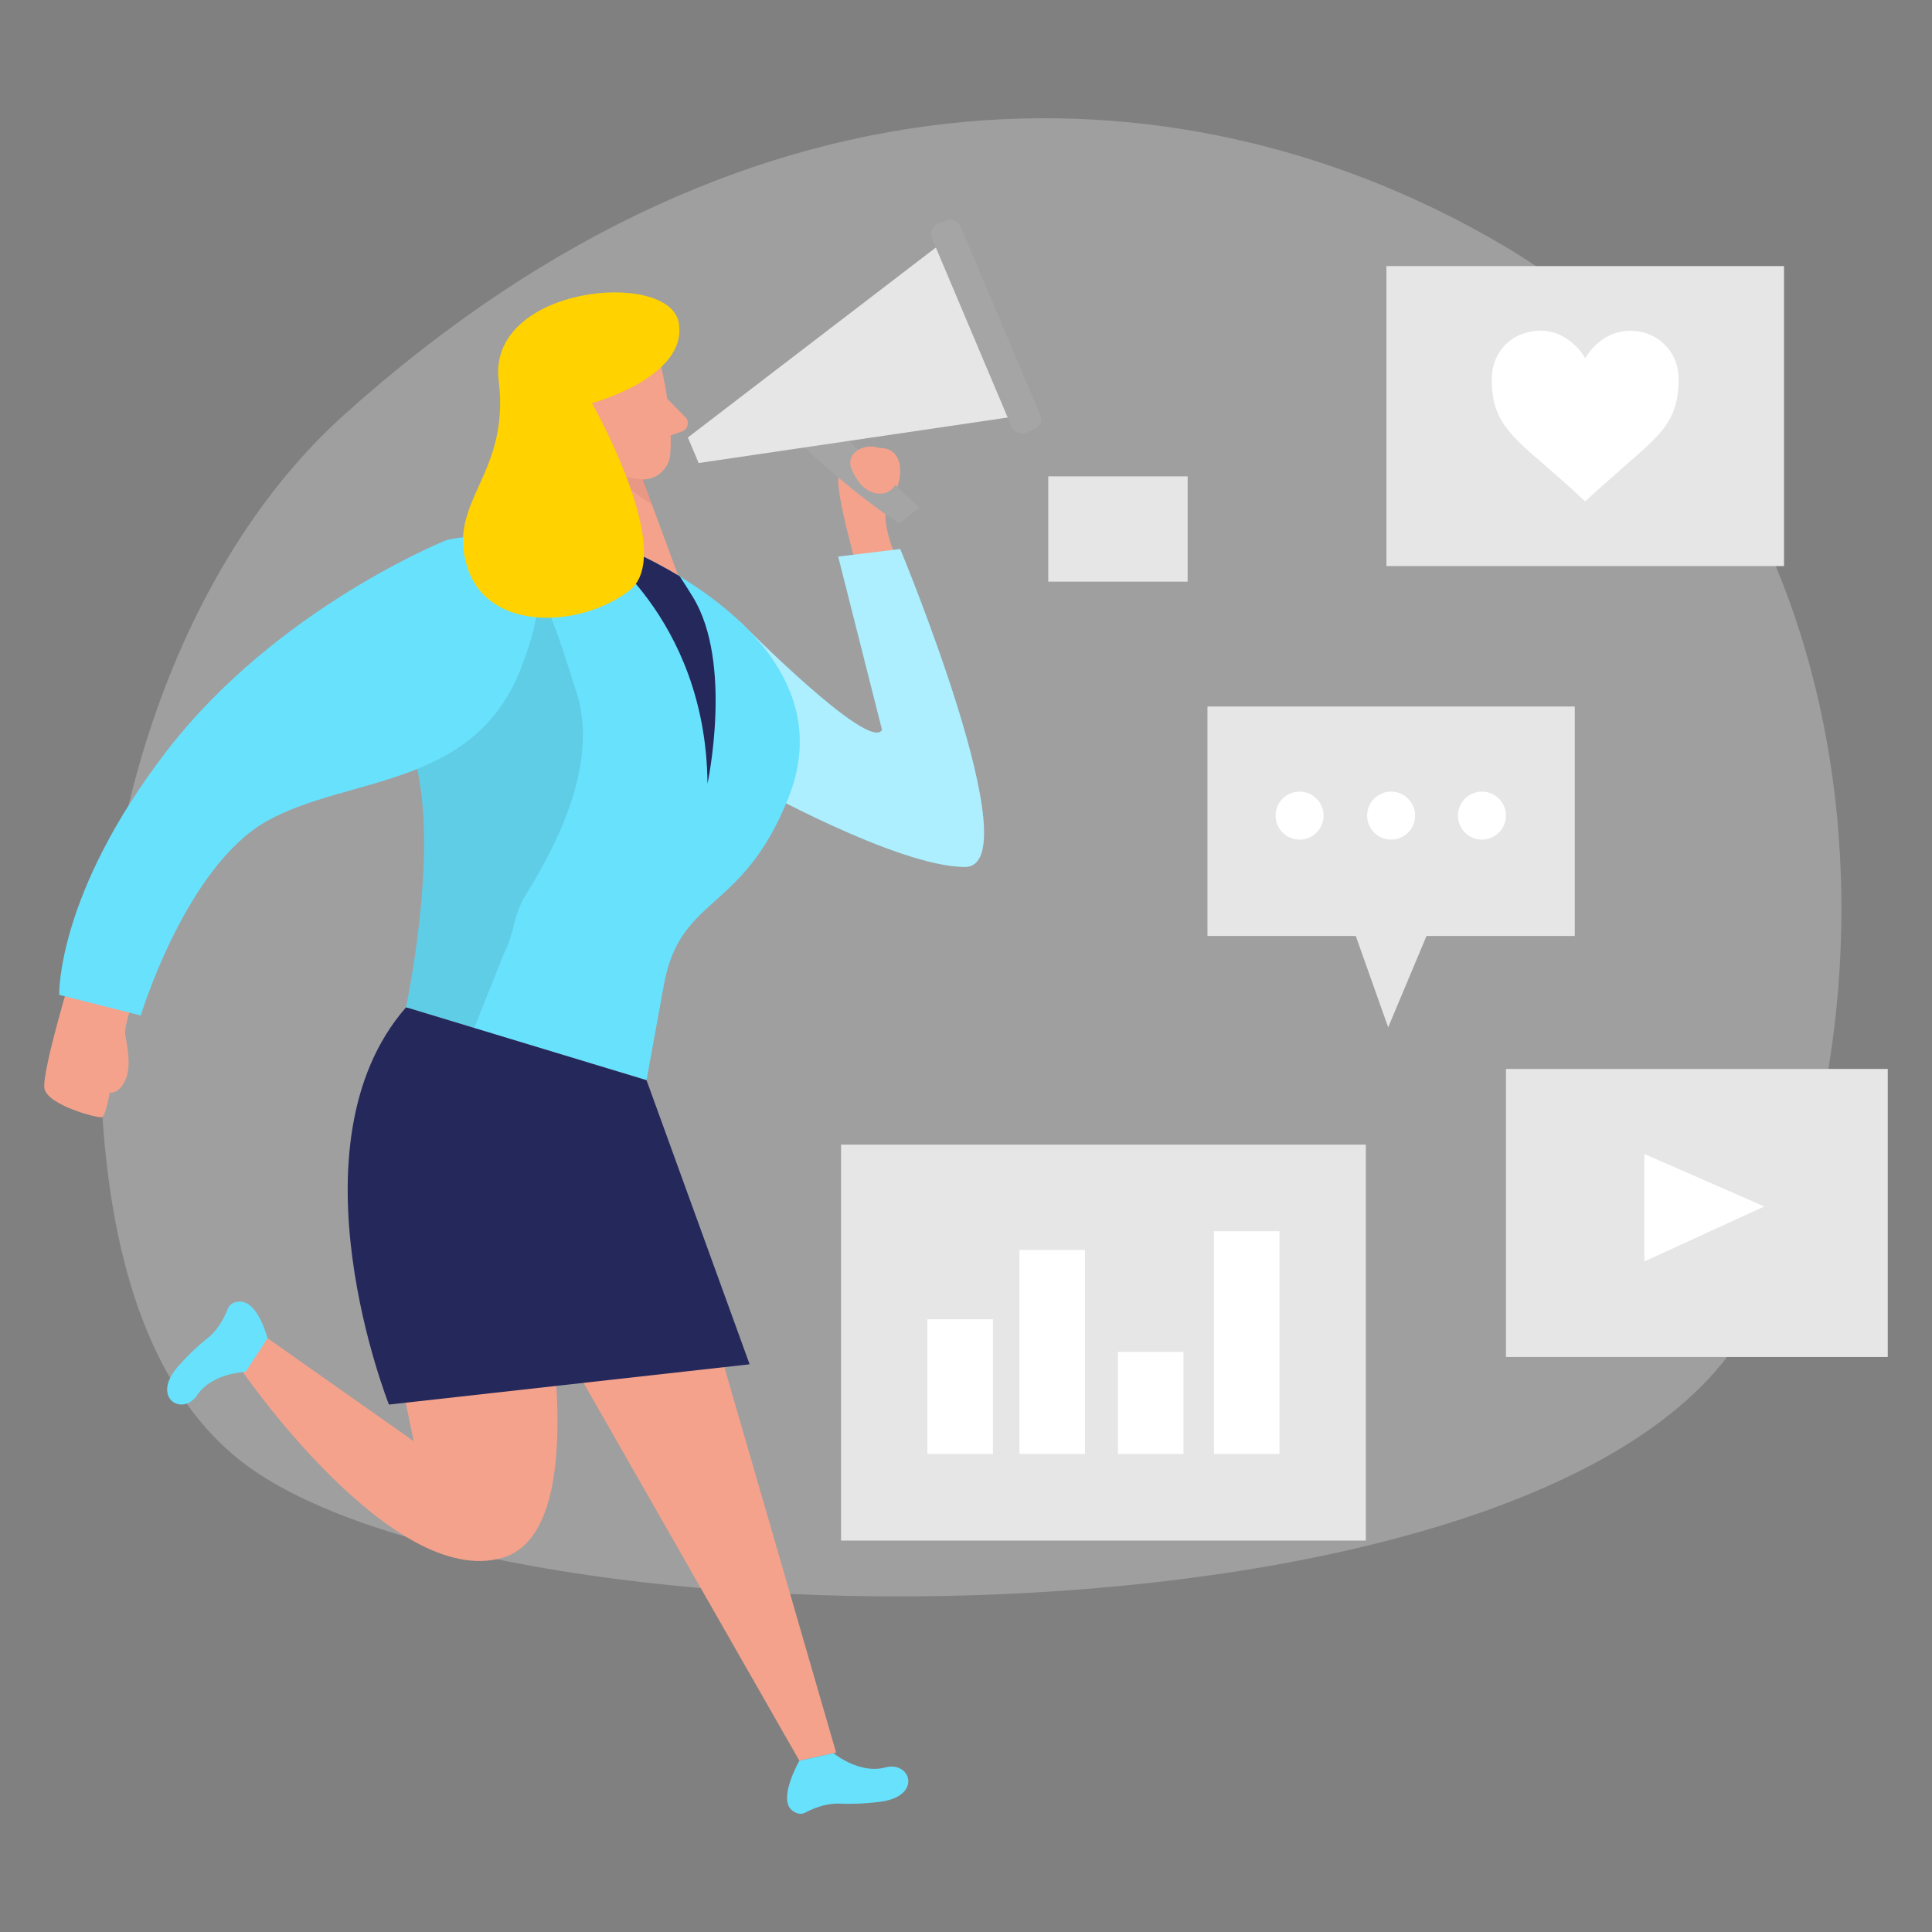 <svg transform="scale(1)" id="_0355_marketing_4" xmlns="http://www.w3.org/2000/svg" viewBox="0 0 500 500" class="show_show__wrapper__graphic__5Waiy "><rect x="0" y="0" width="500" height="500" fill="#808080" stroke="none"/><title>React</title><defs><style>.cls-1{fill:#fff;}.cls-2{fill:#f4a28c;}.cls-3{opacity:.46;}.cls-3,.cls-4,.cls-5,.cls-6{fill:none;}.cls-7{fill:#a5a5a5;}.cls-8{fill:#ce8172;}.cls-9{fill:#e6e6e6;}.cls-4{opacity:.09;}.cls-5{opacity:.31;}.cls-6{opacity:.3;}.cls-10{fill:#24285b;}.cls-11{fill:#000001;}.cls-12{fill:#ffd200;}.cls-13{fill:#68e1fd;}</style></defs><g class="cls-6" id="bg"><path class="cls-9" d="m88.88,107.51c-41.73,37.59-66.46,106.58-62.53,178.62,2.01,36.84,11.26,72.37,35.73,91.78,65.24,51.75,350.09,52.63,392.25-38.81,42.16-91.45,26.47-221.38-65.2-275.52C309.65,16.64,196.65,10.44,88.88,107.51Z"></path></g><g id="speech"><polygon class="cls-9" points="312.49 182.84 312.49 242.23 350.87 242.23 359.26 265.87 369.18 242.23 407.55 242.23 407.55 182.84 312.49 182.84"></polygon><circle class="cls-1" cx="336.33" cy="211.08" r="6.21"></circle><circle class="cls-1" cx="360.02" cy="211.08" r="6.21"></circle><circle class="cls-1" cx="383.53" cy="211.08" r="6.21"></circle></g><g id="person"><path class="cls-2" d="m226.66,116.01s-9.2,2.47-9.7,7.58,4.9,23.28,4.82,23.65,11.19-.54,11.19-.54c0,0-6.32-12.73-2.68-17.1,3.64-4.37,4.55-14.62-3.64-13.59Z"></path><path class="cls-7" d="m205.4,113.22s13.91,13.56,27.38,22.29l5.1-4.16-23.43-22.23-9.04,4.1Z"></path><path class="cls-13" d="m191.56,160.93c.56.53,33.39,33.81,36.72,27.98l-11.35-44.86,16.04-1.96s34.2,82.27,16.73,82.27-55.7-21.47-55.7-21.47l-2.44-41.95Z"></path><g class="cls-3"><path class="cls-1" d="m191.56,160.93c.56.53,33.39,33.81,36.72,27.98l-11.35-44.86,16.04-1.96s34.2,82.27,16.73,82.27-55.7-21.47-55.7-21.47l-2.44-41.95Z"></path></g><path class="cls-2" d="m34.43,259.11s-2.37,6.37-2,8.73c.36,2.37,1.74,8.19-.04,11.83s-3.97,3.09-3.97,3.09c0,0-1.09,6.01-2,6.37-.91.36-14.19-3.09-14.92-7.46-.73-4.37,7.46-31.23,7.46-31.23l15.47,8.67Z"></path><polygon class="cls-2" points="137.07 333.46 206.87 455.66 216.39 453.57 177.75 320.3 137.07 333.46"></polygon><path class="cls-2" d="m95.76,318.68l11.31,54.3-37.84-26.65-6.55,8.51s38.87,56.55,67.3,48.33c28.43-8.22,5.69-96.1,5.69-96.1l-39.91,11.61Z"></path><path class="cls-2" d="m156.02,106.52s-.54-5.38-4.56-4.64c-4.02.74-3.29,8.52,2.28,8.81l2.28-4.17Z"></path><polygon class="cls-2" points="146.19 101.59 148.6 147.57 177.88 155.36 161.95 112.24 146.19 101.59"></polygon><g class="cls-5"><path class="cls-8" d="m164.86,119.17s-4.79.05-9.07-3.08c0,0,2.11,8.16,12.89,14.36l-3.83-11.28Z"></path></g><path class="cls-2" d="m171.02,94.49s3.34,13.65,2.42,23.21c-.37,3.88-3.87,6.76-7.74,6.34-4.81-.53-11.16-2.64-13.83-9.73l-6.02-11.49s-3.52-7.33,3.44-14.17c6.96-6.84,20.11-2.57,21.73,5.84Z"></path><path class="cls-2" d="m172.68,103.2l4.69,4.75c1.16,1.17.7,3.16-.85,3.7l-5.16,1.82,1.32-10.27Z"></path><path class="cls-13" d="m204.06,206.45c-12.18,30.5-28.23,24.82-32.38,49.15l-4.36,23.95-44.6-13.51-16.89-5.12-.76-.23s.04-.16.1-.43c.81-4.05,7.14-36.12,3.43-57.9-1.86-10.99-5.55-29.7-1.86-44.3,3.82-15.03,15.4-25.71,44.73-19.2,2.62.56,5.37,1.28,8.28,2.15,0,0,7.31,2.79,16.17,8.16,16.77,10.22,39.15,29.72,28.13,57.28Z"></path><g class="cls-4"><path class="cls-11" d="m136.15,231.45c-3.59,5.76-2.67,9.24-5.73,15.29l-7.7,19.29c-4.81-1.45-12.89-2.19-16.89-5.12-.25-.19-.48-.41-.66-.66.81-4.05,7.14-36.12,3.43-57.9-1.86-10.99-5.55-29.7-1.86-44.3,2.44-2.37,5.16-4.46,8.28-5.86,8.16-3.65,22.16-2.07,22.22-2.03,4.29,3.08,10.05,23.41,11.74,28.34,5.89,17.26-3.12,37.33-12.83,52.95Z"></path></g><path class="cls-13" d="m115.72,139.71s-43.79,17.38-72.46,54.5c-28.66,37.12-27.94,63.26-27.94,63.26l21.11,5.34s11.74-38.76,32.8-50.41c21.06-11.65,53.05-8.24,65.36-38.87,12.31-30.64-1.47-37.37-18.88-33.82Z"></path><path class="cls-10" d="m183.1,202.88c-.37-43.66-30.62-63-30.62-63,0,0-.41-.39-1.01-1.03,2.62.56,5.37,1.28,8.28,2.15,0,0,7.31,2.79,16.17,8.16,1.09,1.63,2.19,3.39,3.35,5.27,10.55,17.08,3.82,48.43,3.82,48.43Z"></path><path class="cls-12" d="m153.21,104.35s22.08,38.93,9.67,48.49c-12.41,9.57-36.53,11.02-41.96-6.1-5.43-17.12,11.18-23.7,8.14-48.26-3.03-24.55,44.29-28.91,46.62-14.88,2.33,14.03-22.47,20.74-22.47,20.74Z"></path><path class="cls-10" d="m105.08,260.69l62.24,18.86,26.68,73.53-93.34,10.42s-26.74-67.13,4.42-102.8Z"></path><path class="cls-13" d="m215.69,453.72s6.72,5.51,13.38,3.7,9.73,7.48-1.3,8.88c-4.21.53-7.67.6-10.34.48-3.18-.14-6.22.86-9.05,2.33-.88.46-2,.47-3.35-.55-3.86-2.93,1.85-12.89,1.85-12.89l8.82-1.94Z"></path><path class="cls-13" d="m63.57,355.04s-8.69.26-12.52,5.99c-3.83,5.73-12.25.74-4.84-7.55,2.83-3.17,5.39-5.49,7.49-7.15,2.49-1.98,4.12-4.73,5.3-7.7.37-.92,1.2-1.67,2.89-1.78,4.84-.33,7.35,9.49,7.35,9.49l-5.67,8.7Z"></path><polygon class="cls-9" points="265.62 107.34 180.81 119.83 178.02 113.22 246.07 61.09 265.62 107.34"></polygon><rect class="cls-7" x="251.18" y="55.2" width="8.01" height="58.6" rx="2.73" ry="2.73" transform="translate(-12.76 106.02) rotate(-22.91)"></rect><path class="cls-2" d="m220.46,121.57c.71,1.59,1.6,3.14,2.88,4.33s3,1.98,4.74,1.86,3.44-1.28,3.92-2.96c.91-3.18-1.92-8.42-5.3-9.11-3.73-.75-8.03,1.88-6.25,5.88Z"></path></g><g id="video"><rect class="cls-9" x="389.74" y="276.64" width="98.81" height="74.55"></rect><polygon class="cls-1" points="425.57 298.66 425.57 326.45 456.59 312.23 425.57 298.66"></polygon></g><g id="charts"><rect class="cls-9" x="217.66" y="296.23" width="135.82" height="102.47"></rect><rect class="cls-1" x="240.01" y="341.42" width="16.96" height="34.87"></rect><rect class="cls-1" x="263.83" y="323.48" width="16.96" height="52.8"></rect><rect class="cls-1" x="289.32" y="349.89" width="16.96" height="26.4"></rect><rect class="cls-1" x="314.17" y="318.64" width="16.96" height="57.65"></rect></g><g id="like"><rect class="cls-9" x="358.8" y="68.86" width="102.9" height="77.64"></rect><path class="cls-1" d="m410.25,92.68c.24-.36.46-.7.69-1.03,1.57-2.21,3.53-3.94,6.03-5.02,1.92-.83,3.93-1.15,6.02-.98,3.11.25,5.79,1.44,7.97,3.68,1.85,1.9,2.94,4.2,3.32,6.82.25,1.67.15,3.33,0,5-.15,1.62-.47,3.21-1.01,4.75-.86,2.45-2.27,4.57-3.99,6.5-1.74,1.96-3.69,3.72-5.66,5.45-3.42,3.01-6.84,6.01-10.25,9.03-1,.89-1.97,1.82-2.95,2.73-.05.05-.11.1-.18.16-.25-.23-.49-.45-.73-.68-3.31-3.13-6.74-6.12-10.19-9.1-2.25-1.95-4.51-3.88-6.61-5.99-1.53-1.53-2.94-3.16-4.05-5.03-1.19-1.99-1.92-4.14-2.28-6.42-.26-1.69-.37-3.38-.3-5.09.22-5.19,3.42-9.56,8.18-11.13,5.14-1.7,9.66-.51,13.54,3.22.9.86,1.65,1.85,2.3,2.92.04.06.07.11.13.2Z"></path></g><g id="square"><rect class="cls-9" x="271.29" y="123.28" width="36.07" height="27.25"></rect></g></svg>